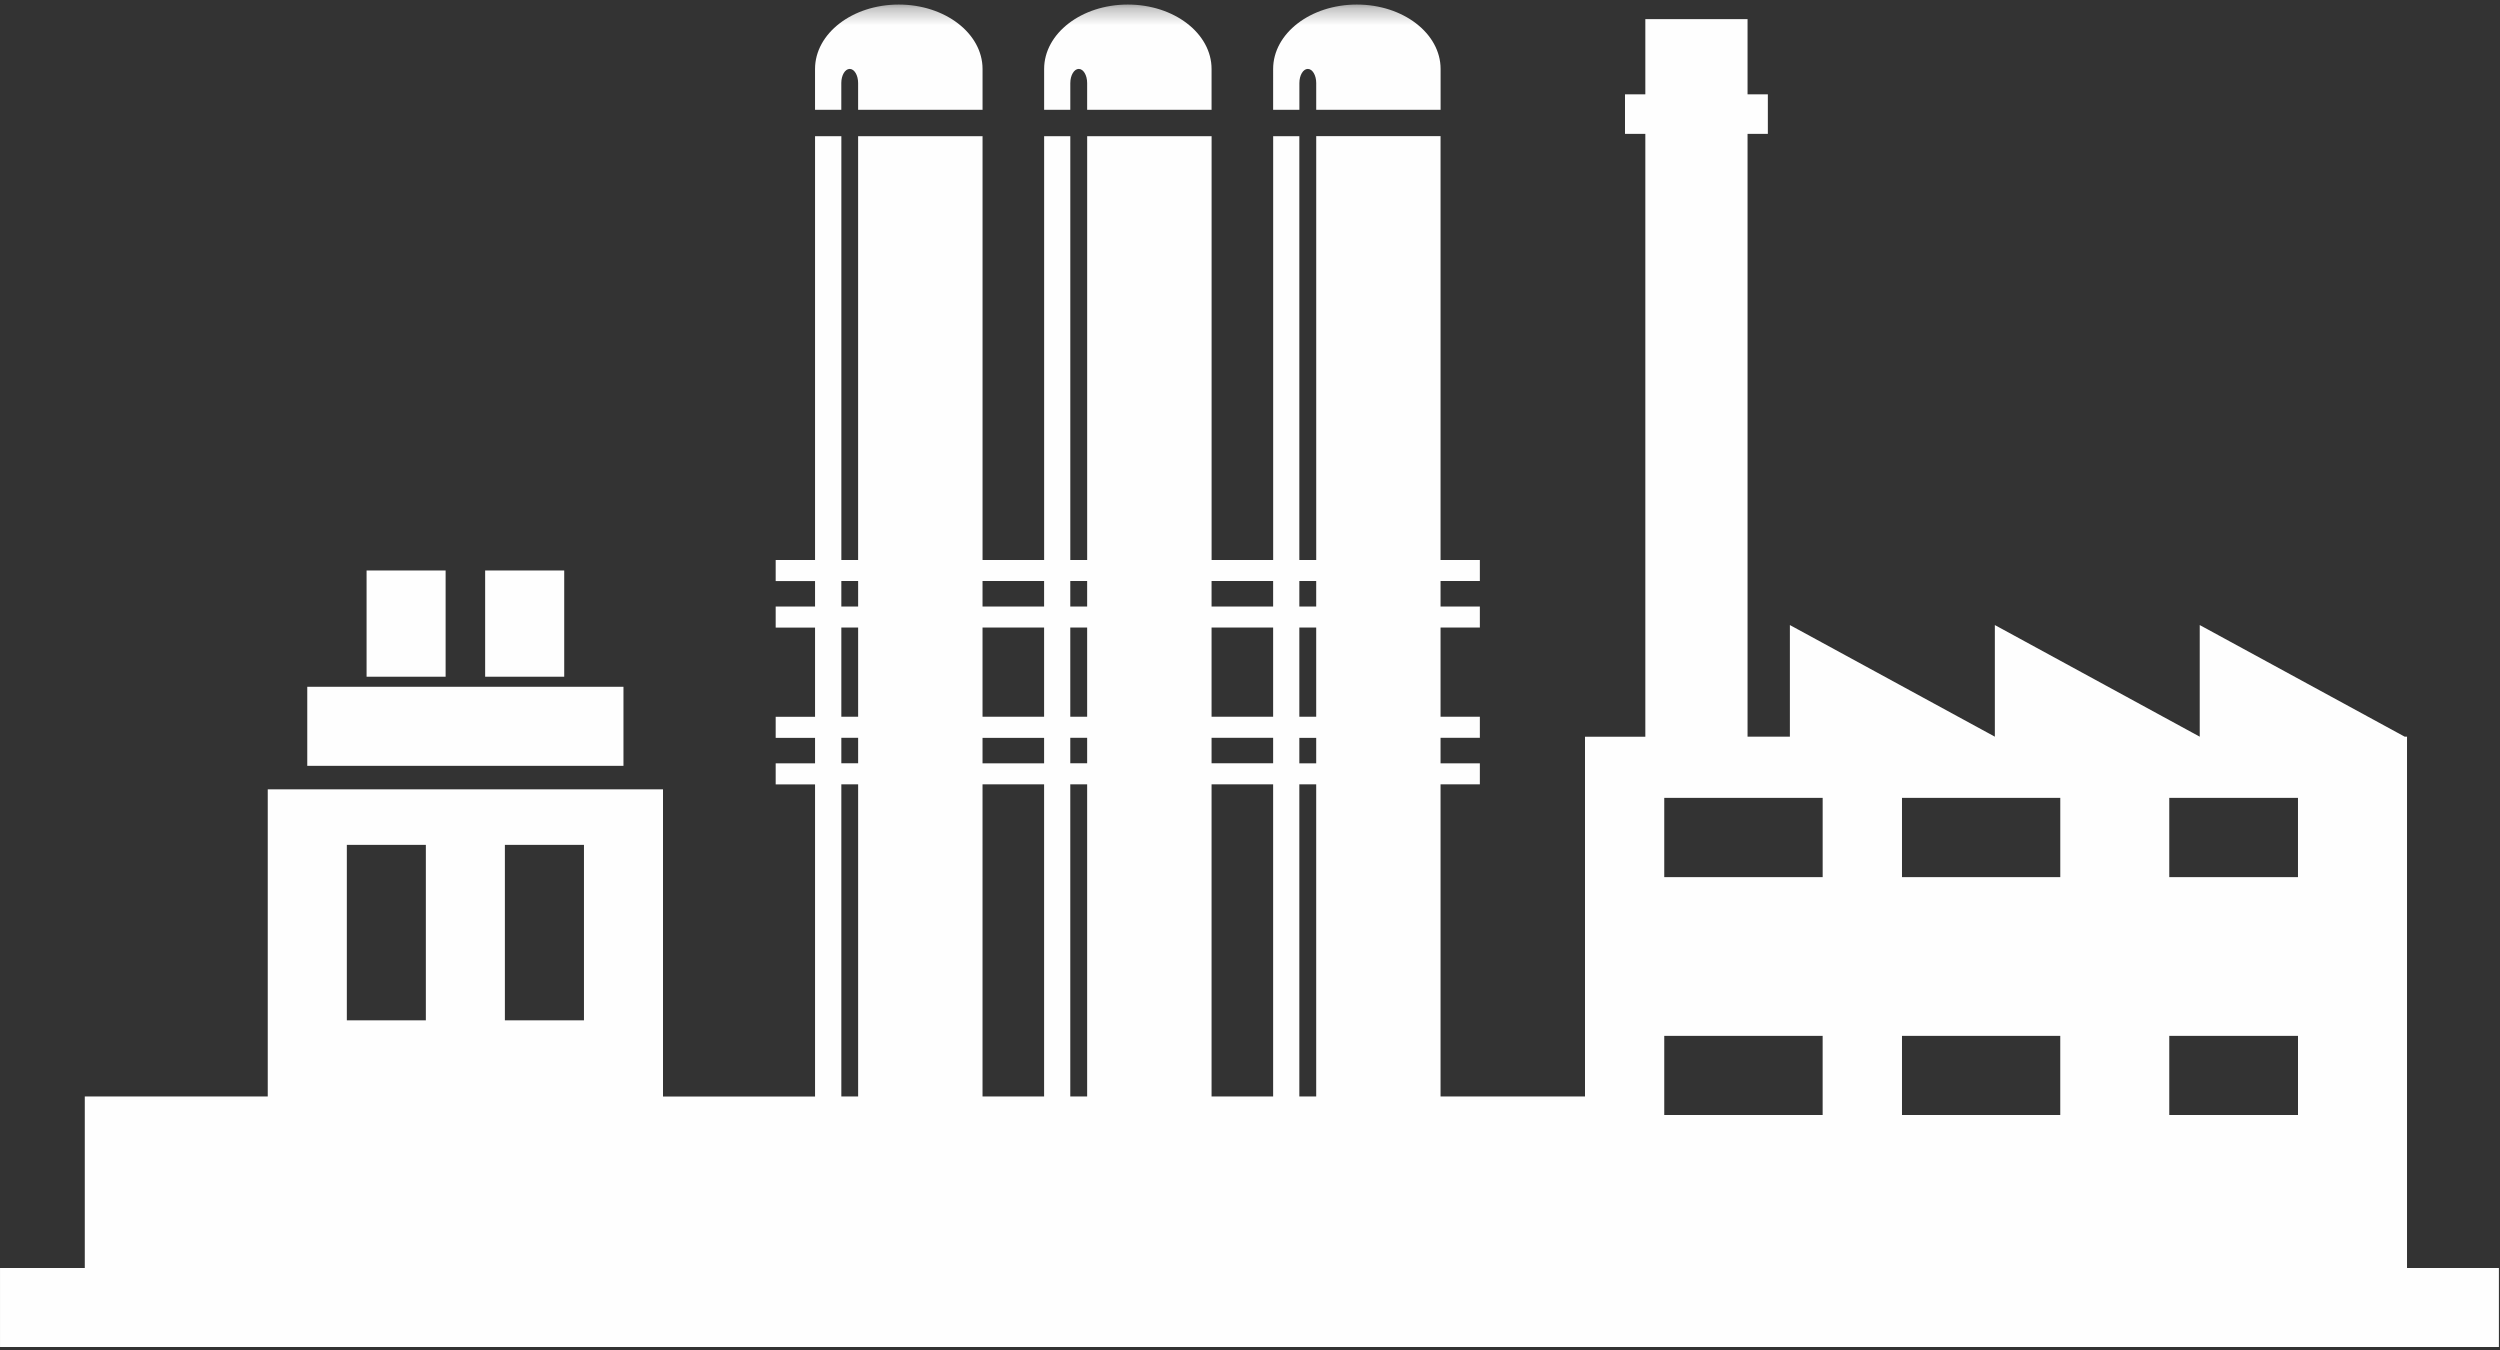 <svg width="150" height="81" viewBox="0 0 150 81" xmlns="http://www.w3.org/2000/svg" xmlns:xlink="http://www.w3.org/1999/xlink"><rect x="0" y="0" width="150" height="81" fill="#333333" stroke="none"/><defs><path id="a" d="M0 1.274h149.934V81.82H0V1.274z"/><path id="c" d="M0 1.274h149.934V81.82H0V1.274z"/><path id="e" d="M0 1.274h149.934V81.82H0V1.274z"/></defs><g fill="none" fill-rule="evenodd"><path d="M37.41 41.207H18.436v4.743h18.972v-4.743zM26.737 34.229h-4.742v6.374h4.742v-6.374zM33.853 34.229h-4.744v6.374h4.744v-6.374z" fill="#FEFEFE"/><path d="M98.72 1.147v4.511H97.5v2.375h1.22v36.17H95.1v21.586h-8.667V47.061h2.358v-1.262h-2.358v-1.53h2.358v-1.264h-2.358v-5.352h2.358V36.39h-2.358v-1.529h2.358V33.6h-2.358V8.169h-7.46v25.43H77.96V8.17H76.39v25.43h-3.694V8.17H65.23v25.43h-1.012V8.17h-1.57v25.43h-3.695V8.17h-7.466v25.43h-1.006V8.17h-1.578v25.43h-2.362v1.262h2.362v1.529h-2.362v1.263h2.362v5.352h-2.362v1.264h2.362v1.53h-2.362v1.262h2.362v18.728H39.78V47.358H16.065v18.431H5.087v10.29H.001v4.74h149.933v-4.74h-5.513V44.201h-.138l-12.299-6.698v6.698l-12.293-6.698v6.698l-12.298-6.698v6.698h-2.54V8.032h1.218V5.659h-1.218v-4.51h-6.134zM77.96 34.861h1.012v1.529h-1.012v-1.529zm-5.266 0h3.694v1.529h-3.694v-1.529zm-8.477 0h1.012v1.529h-1.012v-1.529zm-5.265 0h3.694v1.529h-3.694v-1.529zm-8.472 0h1.008v1.529H50.48v-1.529zm27.48 2.792h1.012v5.353h-1.012v-5.353zm-5.266 0h3.694v5.353h-3.694v-5.353zm-8.477 0h1.012v5.353h-1.012v-5.353zm-5.265 0h3.694v5.353h-3.694v-5.353zm-8.472 0h1.008v5.353H50.48v-5.353zm22.214 6.616h3.694v1.528h-3.694v-1.528zm-8.477 0h1.012v1.528h-1.012v-1.528zm-13.737 0h1.008v1.528H50.48v-1.528zm27.48.002h1.012v1.527h-1.012V44.27zm-19.008 0h3.694v1.527h-3.694V44.27zm19.008 2.79h1.012v18.728h-1.012V47.061zm-5.266 0h3.694v18.728h-3.694V47.061zm-8.477 0h1.012v18.728h-1.012V47.061zm-5.265 0h3.694v18.728h-3.694V47.061zm-8.472 0h1.008v18.728H50.48V47.061zm79.676.811h7.723v4.754h-7.723v-4.754zm-16.038 0H123.617v4.754H114.119v-4.754zm-14.264 0H109.36v4.754H99.855v-4.754zm-69.56 2.821h4.744v10.528h-4.745V50.693zm-9.485 0h4.742v10.528H20.81V50.693zm109.347 11.458h7.724v4.75h-7.724v-4.75zm-16.038 0h9.498v4.75H114.119v-4.75zm-14.264 0h9.505v4.75H99.855v-4.75z" fill="#FEFEFE"/><g transform="translate(0 -1)"><mask id="b" fill="#fff"><use xlink:href="#a"/></mask><path d="M50.478 5.983c0-.467.225-.848.505-.848s.504.38.504.848V7.59h7.466V5.14c0-2.138-2.254-3.867-5.029-3.867-2.773 0-5.022 1.73-5.022 3.868V7.59h1.576V5.983z" fill="#FEFEFE" mask="url(#b)"/></g><g transform="translate(0 -1)"><mask id="d" fill="#fff"><use xlink:href="#c"/></mask><path d="M64.219 5.983c0-.467.228-.848.506-.848.28 0 .504.38.504.848V7.59h7.465V5.14c0-2.138-2.249-3.867-5.026-3.867-2.775 0-5.02 1.73-5.02 3.868V7.59h1.57V5.983z" fill="#FEFEFE" mask="url(#d)"/></g><g transform="translate(0 -1)"><mask id="f" fill="#fff"><use xlink:href="#e"/></mask><path d="M77.963 5.983c0-.467.225-.848.505-.848s.505.38.505.848V7.59h7.463V5.14c0-2.138-2.25-3.867-5.025-3.867-2.778 0-5.023 1.73-5.023 3.868V7.59h1.575V5.983z" fill="#FEFEFE" mask="url(#f)"/></g></g></svg>